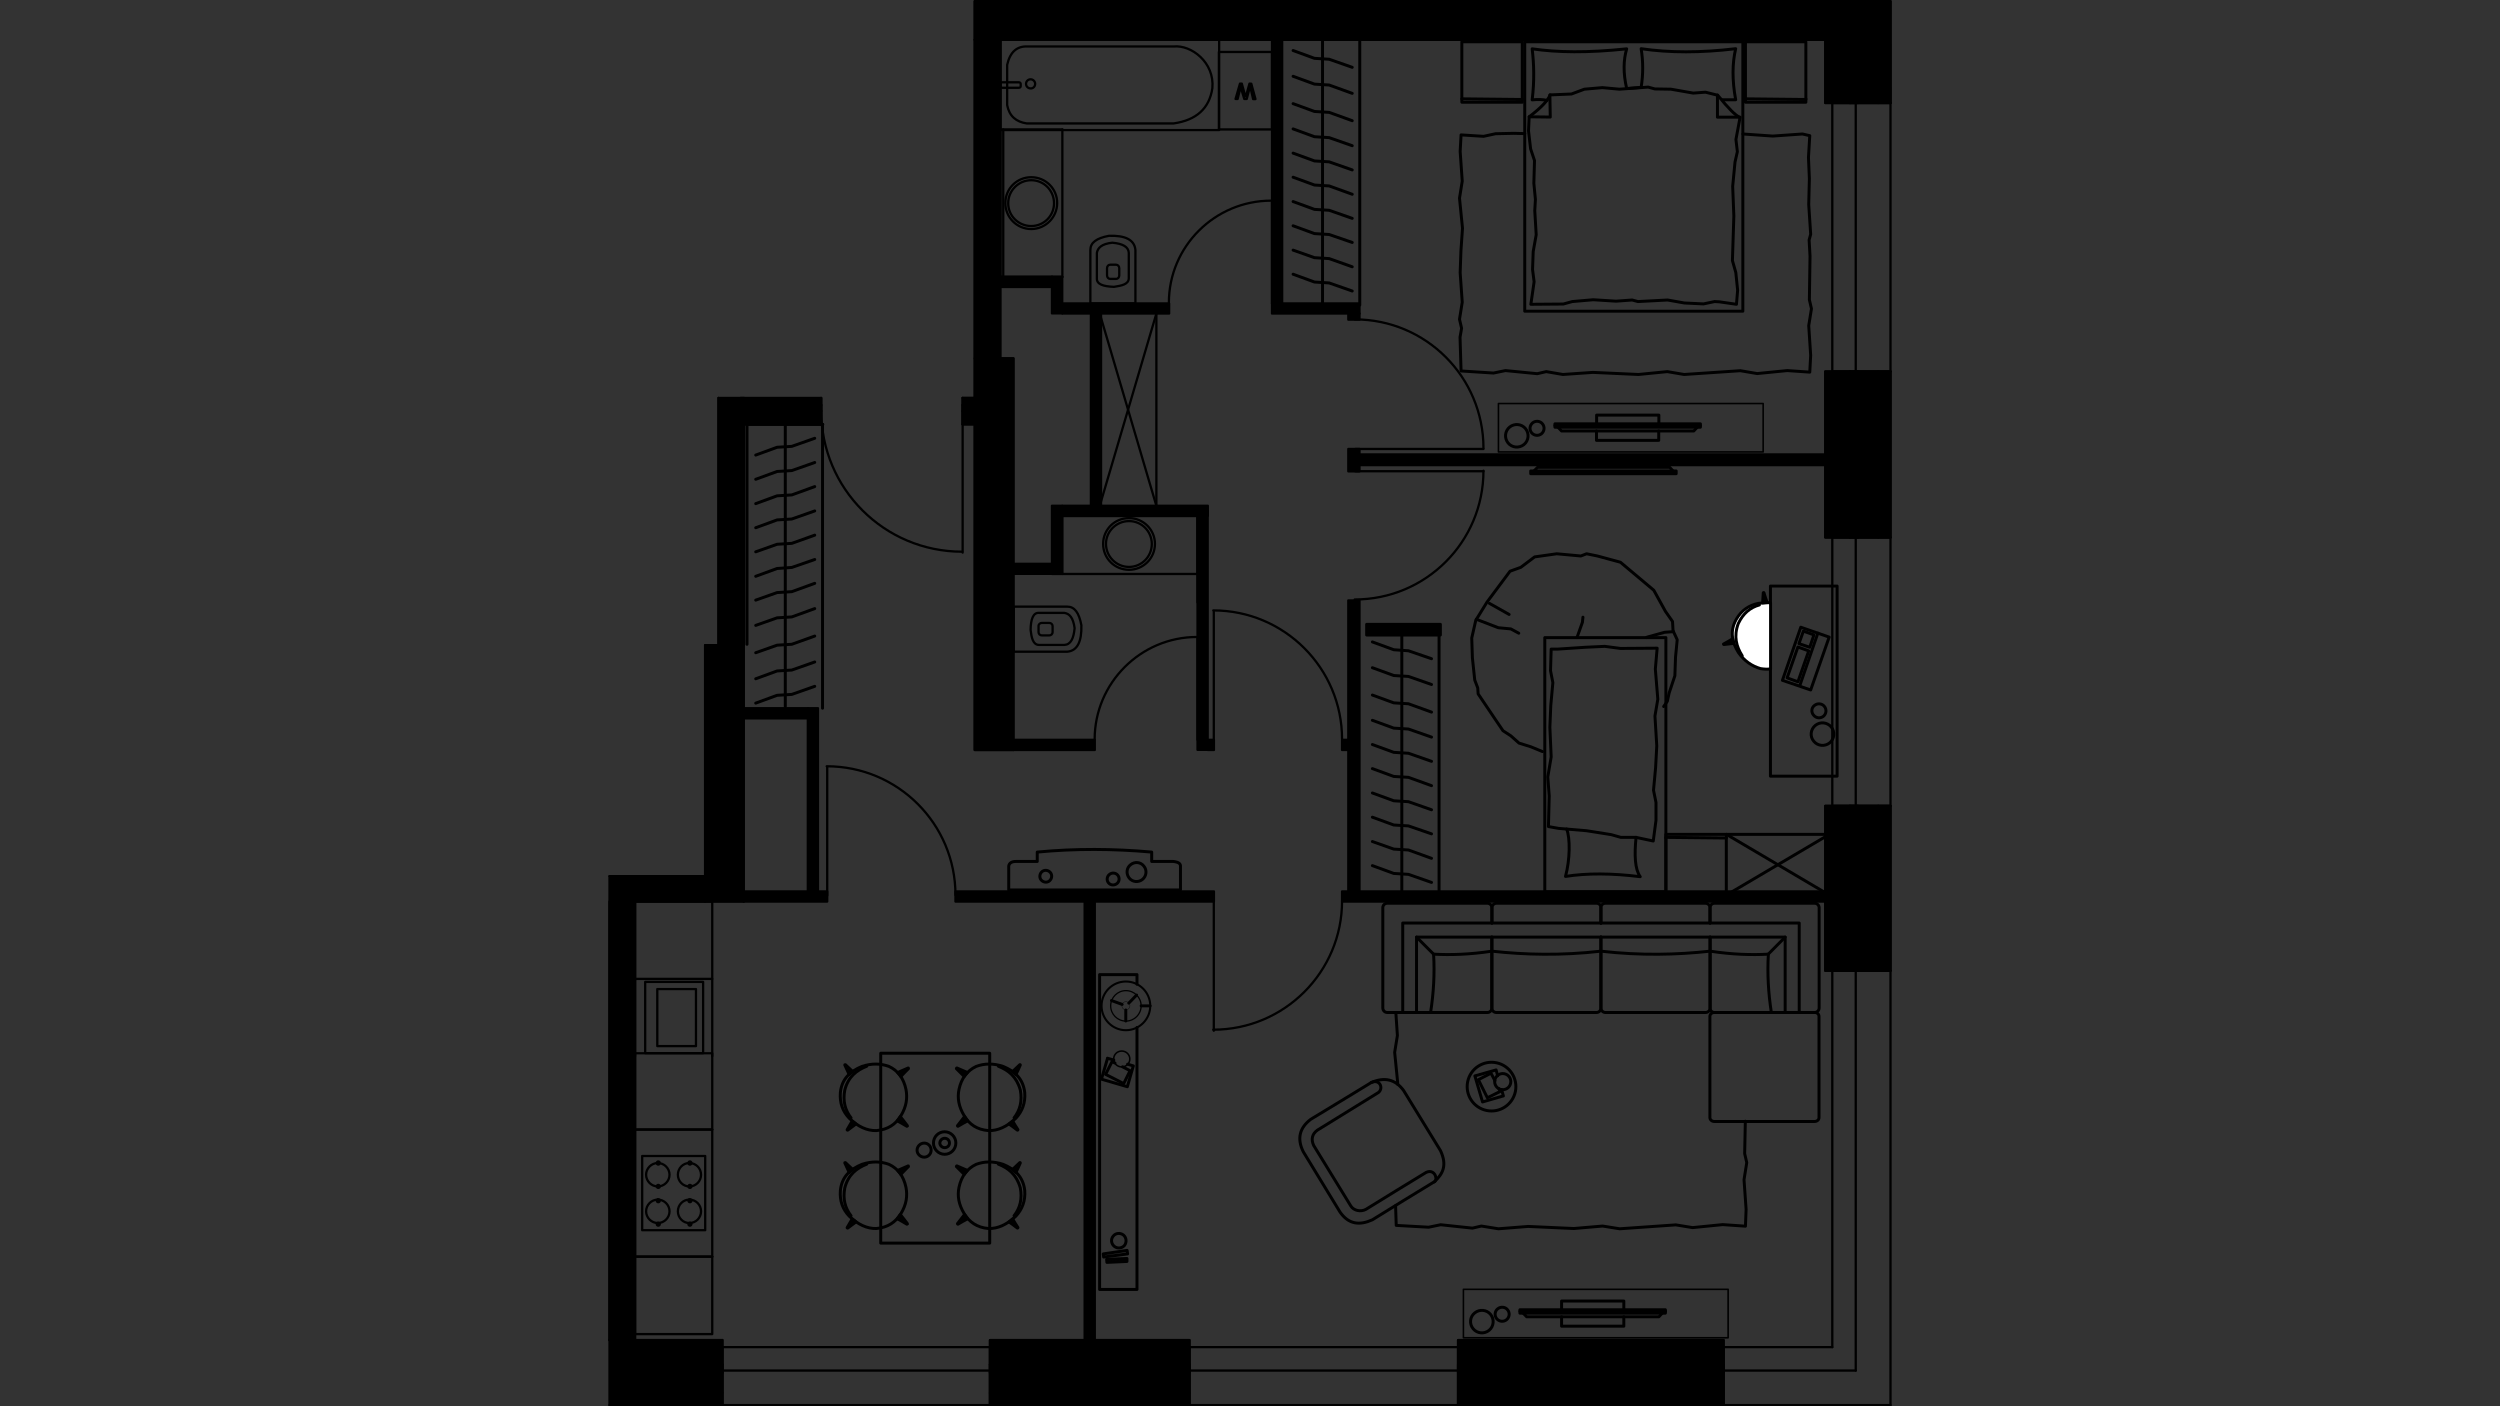 <?xml version="1.0" encoding="utf-8"?>
<!-- Generator: Adobe Illustrator 22.0.1, SVG Export Plug-In . SVG Version: 6.00 Build 0)  -->
<svg version="1.1" id="Слой_1" xmlns="http://www.w3.org/2000/svg" xmlns:xlink="http://www.w3.org/1999/xlink" x="0px" y="0px"
	 viewBox="0 0 1920 1080" style="enable-background:new 0 0 1920 1080;" xml:space="preserve">
<rect x="0" y="0" width="1920" height="1080" fill="#333333" stroke="none"/>
<style type="text/css">
	.st0{fill:none;stroke:#000000;stroke-width:1.765;stroke-linecap:round;stroke-linejoin:round;stroke-miterlimit:22.926;}
	.st1{fill:#767676;}
	.st2{fill:none;stroke:#000000;stroke-width:2.293;stroke-linecap:round;stroke-linejoin:round;stroke-miterlimit:22.926;}
	.st3{fill:none;stroke:#000000;stroke-width:1.24;stroke-linecap:round;stroke-linejoin:round;stroke-miterlimit:22.926;}
	.st4{fill:none;stroke:#000000;stroke-width:1.597;stroke-linecap:round;stroke-linejoin:round;stroke-miterlimit:22.926;}
	.st5{fill:none;stroke:#000000;stroke-width:1;stroke-linecap:round;stroke-linejoin:round;stroke-miterlimit:22.926;}
	.st6{fill:none;stroke:#000000;stroke-width:0.268;stroke-linecap:round;stroke-linejoin:round;stroke-miterlimit:22.926;}
	.st7{fill:none;stroke:#000000;stroke-width:1.216;stroke-linecap:round;stroke-linejoin:round;stroke-miterlimit:22.926;}
	.st8{fill:#FFFFFF;}
	.st9{fill:none;}
</style>
<g>
	<line class="st0" x1="547" y1="811.1" x2="547" y2="751.8"/>
	<line class="st0" x1="487.7" y1="811.1" x2="487.7" y2="751.8"/>
	<rect x="495.5" y="754.1" class="st0" width="44.5" height="54.7"/>
	<rect x="504.8" y="759.6" class="st0" width="29.7" height="43.8"/>
	<line class="st0" x1="487.7" y1="965.1" x2="487.7" y2="1024.6"/>
	<polyline class="st0" points="487.7,965.1 547,965.1 547,1024.6 487.7,1024.6 	"/>
	<line class="st0" x1="487.7" y1="808.9" x2="487.7" y2="867.5"/>
	<polyline class="st0" points="487.7,808.9 547,808.9 547,867.5 487.7,867.5 	"/>
	<rect x="493.2" y="887.8" class="st0" width="48.4" height="57"/>
	<path d="M505.5,922.2V921c-0.5,0-1.1,0.5-1.1,1.2c0,0.5,0.5,1.1,1.1,1.1c0.7,0,1.2-0.5,1.2-1.1c0-0.7-0.5-1.2-1.2-1.2V922.2z"/>
	<path class="st0" d="M505.5,922.2V921c-0.5,0-1.1,0.5-1.1,1.2c0,0.5,0.5,1.1,1.1,1.1c0.7,0,1.2-0.5,1.2-1.1c0-0.7-0.5-1.2-1.2-1.2
		V922.2z"/>
	<path d="M505.5,940v-1c-0.5,0-1.1,0.5-1.1,1.1c0,0.7,0.5,1.2,1.1,1.2c0.7,0,1.2-0.5,1.2-1.2c0-0.5-0.5-1.1-1.2-1.1V940z"/>
	<path class="st0" d="M505.5,940v-1c-0.5,0-1.1,0.5-1.1,1.1c0,0.7,0.5,1.2,1.1,1.2c0.7,0,1.2-0.5,1.2-1.2c0-0.5-0.5-1.1-1.2-1.1V940
		z"/>
	<path d="M529.9,922.2V921c-0.7,0-1.2,0.5-1.2,1.2c0,0.5,0.5,1.1,1.2,1.1c0.5,0,1.1-0.5,1.1-1.1c0-0.7-0.5-1.2-1.1-1.2V922.2z"/>
	<path class="st0" d="M529.9,922.2V921c-0.7,0-1.2,0.5-1.2,1.2c0,0.5,0.5,1.1,1.2,1.1c0.5,0,1.1-0.5,1.1-1.1c0-0.7-0.5-1.2-1.1-1.2
		V922.2z"/>
	<path d="M529.9,940v-1c-0.7,0-1.2,0.5-1.2,1.1c0,0.7,0.5,1.2,1.2,1.2c0.5,0,1.1-0.5,1.1-1.2c0-0.5-0.5-1.1-1.1-1.1V940z"/>
	<path class="st0" d="M529.9,940v-1c-0.7,0-1.2,0.5-1.2,1.1c0,0.7,0.5,1.2,1.2,1.2c0.5,0,1.1-0.5,1.1-1.2c0-0.5-0.5-1.1-1.1-1.1V940
		z"/>
	<path d="M505.5,893.2V892c-0.5,0-1.1,0.5-1.1,1.2s0.5,1.2,1.1,1.2c0.7,0,1.2-0.5,1.2-1.2s-0.5-1.2-1.2-1.2V893.2z"/>
	<path class="st0" d="M505.5,893.2V892c-0.5,0-1.1,0.5-1.1,1.2s0.5,1.2,1.1,1.2c0.7,0,1.2-0.5,1.2-1.2s-0.5-1.2-1.2-1.2V893.2z"/>
	<path d="M505.5,911.2V910c-0.5,0-1.1,0.5-1.1,1.2c0,0.5,0.5,1.1,1.1,1.1c0.7,0,1.2-0.5,1.2-1.1c0-0.7-0.5-1.2-1.2-1.2V911.2z"/>
	<path class="st0" d="M505.5,911.2V910c-0.5,0-1.1,0.5-1.1,1.2c0,0.5,0.5,1.1,1.1,1.1c0.7,0,1.2-0.5,1.2-1.1c0-0.7-0.5-1.2-1.2-1.2
		V911.2z"/>
	<path d="M529.9,893.2V892c-0.7,0-1.2,0.5-1.2,1.2s0.5,1.2,1.2,1.2c0.5,0,1.1-0.5,1.1-1.2s-0.5-1.2-1.1-1.2V893.2z"/>
	<path class="st0" d="M529.9,893.2V892c-0.7,0-1.2,0.5-1.2,1.2s0.5,1.2,1.2,1.2c0.5,0,1.1-0.5,1.1-1.2s-0.5-1.2-1.1-1.2V893.2z"/>
	<path d="M529.9,911.2V910c-0.7,0-1.2,0.5-1.2,1.2c0,0.5,0.5,1.1,1.2,1.1c0.5,0,1.1-0.5,1.1-1.1c0-0.7-0.5-1.2-1.1-1.2V911.2z"/>
	<path class="st0" d="M529.9,911.2V910c-0.7,0-1.2,0.5-1.2,1.2c0,0.5,0.5,1.1,1.2,1.1c0.5,0,1.1-0.5,1.1-1.1c0-0.7-0.5-1.2-1.1-1.2
		V911.2z"/>
	<path class="st0" d="M505.2,939.3c4.9,0,9-4.1,9-9s-4.1-9-9-9"/>
	<path class="st0" d="M505.2,921.3c-4.9,0-9,4.1-9,9s4.1,9,9,9"/>
	<path class="st0" d="M529.4,939.3c5.1,0,9-4.1,9-9s-3.9-9-9-9"/>
	<path class="st0" d="M529.4,921.3c-4.9,0-8.8,4.1-8.8,9s3.9,9,8.8,9"/>
	<path class="st0" d="M505.2,911.2c4.9,0,9-4.1,9-9s-4.1-9-9-9"/>
	<path class="st0" d="M505.2,893.2c-4.9,0-9,4.1-9,9s4.1,9,9,9"/>
	<path class="st0" d="M529.4,911.2c5.1,0,9-4.1,9-9s-3.9-9-9-9"/>
	<path class="st0" d="M529.4,893.2c-4.9,0-8.8,4.1-8.8,9s3.9,9,8.8,9"/>
	<line class="st0" x1="547" y1="965.1" x2="547" y2="867.5"/>
	<polyline class="st0" points="547,965.1 487.7,965.1 487.7,867.5 547,867.5 	"/>
	<rect x="936.1" y="39.9" class="st0" width="40.8" height="59.5"/>
	<path class="st1" d="M961,64.3l3.2,11.8h-1.8l-1.8-7.8c-0.2-0.9-0.4-1.8-0.5-2.5c-0.2,1.2-0.4,1.9-0.5,2.1l-2.1,8.1h-1.9l-1.8-6
		c-0.4-1.6-0.7-3-0.9-4.2c-0.2,0.7-0.4,1.6-0.5,2.6l-1.9,7.6h-1.6l3.4-11.8h1.4l2.5,9c0.4,0.7,0.4,1.2,0.5,1.2
		c0-0.5,0.2-0.9,0.4-1.2l2.5-9L961,64.3L961,64.3z"/>
	<path class="st0" d="M961,64.3l3.2,11.8h-1.8l-1.8-7.8c-0.2-0.9-0.4-1.8-0.5-2.5c-0.2,1.2-0.4,1.9-0.5,2.1l-2.1,8.1h-1.9l-1.8-6
		c-0.4-1.6-0.7-3-0.9-4.2c-0.2,0.7-0.4,1.6-0.5,2.6l-1.9,7.6h-1.6l3.4-11.8h1.4l2.5,9c0.4,0.7,0.4,1.2,0.5,1.2
		c0-0.5,0.2-0.9,0.4-1.2l2.5-9L961,64.3L961,64.3z"/>
	<line class="st0" x1="487.7" y1="692.3" x2="487.7" y2="751.8"/>
	<polyline class="st0" points="487.7,692.3 547,692.3 547,751.8 487.7,751.8 	"/>
	<line class="st0" x1="815.9" y1="99.4" x2="815.9" y2="212.7"/>
	<polyline class="st0" points="815.9,99.4 768.2,99.4 768.2,212.7 815.9,212.7 	"/>
	<line class="st0" x1="770.5" y1="99.4" x2="770.5" y2="212.7"/>
	<path class="st0" d="M792,138.4c-9.7,0-17.7,7.9-17.7,17.7c0,9.7,7.9,17.5,17.7,17.5c9.7,0,17.5-7.8,17.5-17.5
		C809.5,146.3,801.7,138.4,792,138.4"/>
	<path class="st0" d="M792,136.1c-11.1,0-19.9,8.8-19.9,19.9c0,10.9,8.8,19.9,19.9,19.9c10.9,0,19.9-9,19.9-19.9
		C812,144.9,803,136.1,792,136.1"/>
	<line class="st0" x1="919.7" y1="440.8" x2="815.9" y2="440.8"/>
	<polyline class="st0" points="919.7,440.8 919.7,396.3 815.9,396.3 815.9,440.8 	"/>
	<path class="st0" d="M867.1,400.2c-9.7,0-17.7,7.8-17.7,17.5s7.9,17.7,17.7,17.7c9.7,0,17.5-7.9,17.5-17.7
		C884.5,408,876.8,400.2,867.1,400.2"/>
	<path class="st0" d="M867.1,397.9c-11.1,0-19.9,8.8-19.9,19.8c0,11.1,8.8,19.9,19.9,19.9c10.9,0,19.9-8.8,19.9-19.9
		C887,406.7,878,397.9,867.1,397.9"/>
	<line class="st0" x1="1091.6" y1="30.5" x2="1401.8" y2="30.5"/>
	<line class="st0" x1="768.2" y1="30.5" x2="950.9" y2="30.5"/>
	<line class="st0" x1="739.3" y1="311" x2="739.3" y2="305.6"/>
	<polyline class="st0" points="739.3,325.9 739.3,315.8 739.3,311 	"/>
	<line class="st0" x1="630.7" y1="311" x2="630.7" y2="305.6"/>
	<polyline class="st0" points="630.7,325.9 630.7,315.8 630.7,311 	"/>
	<line class="st0" x1="571.2" y1="325.9" x2="630.7" y2="325.9"/>
	<polyline class="st0" points="739.3,325.9 748.6,325.9 748.6,305.6 739.3,305.6 	"/>
	<path class="st0" d="M630.7,315.5c0,59.7,48.4,108.2,108.2,108.2"/>
	<line class="st0" x1="739.3" y1="315.8" x2="739.3" y2="424.4"/>
	<line class="st0" x1="630.7" y1="315.8" x2="630.7" y2="311"/>
	<line class="st0" x1="739.3" y1="315.8" x2="739.3" y2="311"/>
	<polyline class="st0" points="571.2,692.3 571.2,495.5 541.5,495.5 	"/>
	<polyline class="st0" points="468.1,692.3 468.1,1029.2 487.7,1029.2 487.7,692.3 	"/>
	<polyline class="st0" points="768.2,30.5 748.6,30.5 748.6,0.9 	"/>
	<line class="st0" x1="748.6" y1="30.5" x2="748.6" y2="275.2"/>
	<line class="st0" x1="768.2" y1="275.2" x2="768.2" y2="30.5"/>
	<line class="st0" x1="571.2" y1="495.5" x2="571.2" y2="325.9"/>
	<polyline class="st0" points="551.8,305.6 551.8,495.5 571.2,495.5 	"/>
	<line class="st0" x1="950.9" y1="30.5" x2="1091.6" y2="30.5"/>
	<polyline class="st0" points="468.1,672.9 541.5,672.9 541.5,692.3 571.2,692.3 	"/>
	<line class="st0" x1="487.7" y1="692.3" x2="541.5" y2="692.3"/>
	<polyline class="st0" points="748.6,275.2 748.6,576 778.3,576 778.3,275.2 768.2,275.2 	"/>
	<path class="st0" d="M1040.4,460.4c54.7,0,98.9-44.3,98.9-98.9"/>
	<line class="st0" x1="1040.9" y1="361.9" x2="1139.3" y2="361.9"/>
	<path class="st0" d="M1139.3,344.2c0-54.5-44.1-98.9-98.9-98.9"/>
	<line class="st0" x1="1040.9" y1="344.8" x2="1139.3" y2="344.8"/>
	<path class="st0" d="M733.8,687.4c0-54.7-44.3-98.9-98.9-98.9"/>
	<line class="st0" x1="635.3" y1="687.8" x2="635.3" y2="589.3"/>
	<path class="st0" d="M931.8,790.8c54.5,0,98.9-44.3,98.9-98.9"/>
	<line class="st0" x1="932.2" y1="692.3" x2="932.2" y2="791.6"/>
	<path class="st0" d="M919.3,489.2c-43.2,0-78.6,35.3-78.6,78.6"/>
	<line class="st0" x1="919.7" y1="568.2" x2="919.7" y2="489.2"/>
	<path class="st0" d="M1030.7,567.7c0-54.5-44.3-98.9-98.9-98.9"/>
	<line class="st0" x1="932.2" y1="568.2" x2="932.2" y2="469.7"/>
	<line class="st0" x1="919.7" y1="396.3" x2="919.7" y2="462.7"/>
	<path class="st0" d="M1426.8,745.5h15.7H1426.8z"/>
	<path class="st0" d="M1442.5,745.5h9.4H1442.5z"/>
	<line class="st0" x1="1420.7" y1="745.5" x2="1407.2" y2="745.5"/>
	<polyline class="st0" points="1426.8,736.1 1426.8,745.5 1425.2,745.5 1420.7,745.5 	"/>
	<line class="st0" x1="1442.5" y1="736.1" x2="1426.8" y2="736.1"/>
	<line class="st0" x1="1451.9" y1="1079.1" x2="1451.9" y2="745.5"/>
	<line class="st0" x1="1407.2" y1="1034.6" x2="1407.2" y2="745.5"/>
	<polyline class="st0" points="1425.2,1052.6 1425.2,947.1 1425.2,846.3 1425.2,745.5 	"/>
	<line class="st0" x1="1425.2" y1="745.5" x2="1420.7" y2="745.5"/>
	<rect x="1401.8" y="618.9" class="st0" width="50.1" height="126.6"/>
	<path class="st0" d="M1426.8,412.7h15.7H1426.8z"/>
	<path class="st0" d="M1426.8,618.9h15.7H1426.8z"/>
	<path class="st0" d="M1442.5,412.7h9.4H1442.5z"/>
	<path class="st0" d="M1442.5,618.9h9.4H1442.5z"/>
	<line class="st0" x1="1420.7" y1="412.7" x2="1407.2" y2="412.7"/>
	<polyline class="st0" points="1426.8,412.7 1425.2,412.7 1420.7,412.7 	"/>
	<line class="st0" x1="1420.7" y1="618.9" x2="1407.2" y2="618.9"/>
	<polyline class="st0" points="1426.8,618.9 1425.2,618.9 1420.7,618.9 	"/>
	<line class="st0" x1="1426.8" y1="403.4" x2="1426.8" y2="412.7"/>
	<line class="st0" x1="1442.5" y1="403.4" x2="1426.8" y2="403.4"/>
	<line class="st0" x1="1426.8" y1="628.3" x2="1426.8" y2="618.9"/>
	<line class="st0" x1="1442.5" y1="628.3" x2="1426.8" y2="628.3"/>
	<line class="st0" x1="1451.9" y1="618.9" x2="1451.9" y2="412.7"/>
	<line class="st0" x1="1407.2" y1="618.9" x2="1407.2" y2="412.7"/>
	<polyline class="st0" points="1425.2,618.9 1425.2,515.8 1425.2,412.7 	"/>
	<line class="st0" x1="1425.2" y1="618.9" x2="1420.7" y2="618.9"/>
	<line class="st0" x1="1425.2" y1="412.7" x2="1420.7" y2="412.7"/>
	<rect x="1401.8" y="285.3" class="st0" width="50.1" height="127.5"/>
	<path class="st0" d="M1426.8,79.1h15.7H1426.8z"/>
	<path class="st0" d="M1426.8,285.3h15.7H1426.8z"/>
	<path class="st0" d="M1442.5,79.1h9.4H1442.5z"/>
	<path class="st0" d="M1442.5,285.3h9.4H1442.5z"/>
	<line class="st0" x1="1420.7" y1="79.1" x2="1407.2" y2="79.1"/>
	<polyline class="st0" points="1426.8,79.1 1425.2,79.1 1420.7,79.1 	"/>
	<line class="st0" x1="1420.7" y1="285.3" x2="1407.2" y2="285.3"/>
	<polyline class="st0" points="1426.8,285.3 1425.2,285.3 1420.7,285.3 	"/>
	<line class="st0" x1="1426.8" y1="69.7" x2="1426.8" y2="79.1"/>
	<line class="st0" x1="1442.5" y1="69.7" x2="1426.8" y2="69.7"/>
	<line class="st0" x1="1426.8" y1="294.6" x2="1426.8" y2="285.3"/>
	<line class="st0" x1="1442.5" y1="294.6" x2="1426.8" y2="294.6"/>
	<line class="st0" x1="1451.9" y1="285.3" x2="1451.9" y2="79.1"/>
	<line class="st0" x1="1407.2" y1="285.3" x2="1407.2" y2="79.1"/>
	<polyline class="st0" points="1425.2,285.3 1425.2,182.2 1425.2,79.1 	"/>
	<line class="st0" x1="1425.2" y1="285.3" x2="1420.7" y2="285.3"/>
	<line class="st0" x1="1425.2" y1="79.1" x2="1420.7" y2="79.1"/>
	<polyline class="st0" points="1401.8,30.5 1401.8,79.1 1451.9,79.1 1451.9,0.9 	"/>
	<path class="st0" d="M1323.7,1054.2v15.5V1054.2z"/>
	<path class="st0" d="M1323.7,1069.8v9.4V1069.8z"/>
	<line class="st0" x1="1323.7" y1="1047.9" x2="1323.7" y2="1034.6"/>
	<polyline class="st0" points="1314.4,1054.2 1323.7,1054.2 1323.7,1052.6 1323.7,1047.9 	"/>
	<line class="st0" x1="1314.4" y1="1069.8" x2="1314.4" y2="1054.2"/>
	<line class="st0" x1="1451.9" y1="1079.1" x2="1323.7" y2="1079.1"/>
	<line class="st0" x1="1407.2" y1="1034.6" x2="1323.7" y2="1034.6"/>
	<line class="st0" x1="1425.2" y1="1052.6" x2="1323.7" y2="1052.6"/>
	<line class="st0" x1="1323.7" y1="1052.6" x2="1323.7" y2="1047.9"/>
	<rect x="1119.8" y="1029.2" class="st0" width="203.9" height="50"/>
	<path class="st0" d="M913.5,1054.2v15.5V1054.2z"/>
	<path class="st0" d="M1119.8,1054.2v15.5V1054.2z"/>
	<path class="st0" d="M913.5,1069.8v9.4V1069.8z"/>
	<path class="st0" d="M1119.8,1069.8v9.4V1069.8z"/>
	<line class="st0" x1="913.5" y1="1047.9" x2="913.5" y2="1034.6"/>
	<polyline class="st0" points="913.5,1054.2 913.5,1052.6 913.5,1047.9 	"/>
	<line class="st0" x1="1119.8" y1="1047.9" x2="1119.8" y2="1034.6"/>
	<polyline class="st0" points="1119.8,1054.2 1119.8,1052.6 1119.8,1047.9 	"/>
	<line class="st0" x1="904.1" y1="1054.2" x2="913.5" y2="1054.2"/>
	<line class="st0" x1="904.1" y1="1069.8" x2="904.1" y2="1054.2"/>
	<line class="st0" x1="1129.2" y1="1054.2" x2="1119.8" y2="1054.2"/>
	<line class="st0" x1="1129.2" y1="1069.8" x2="1129.2" y2="1054.2"/>
	<line class="st0" x1="1119.8" y1="1079.1" x2="913.5" y2="1079.1"/>
	<line class="st0" x1="1119.8" y1="1034.6" x2="913.5" y2="1034.6"/>
	<polyline class="st0" points="1119.8,1052.6 1016.6,1052.6 913.5,1052.6 	"/>
	<line class="st0" x1="1119.8" y1="1052.6" x2="1119.8" y2="1047.9"/>
	<line class="st0" x1="913.5" y1="1052.6" x2="913.5" y2="1047.9"/>
	<rect x="760.3" y="1029.2" class="st0" width="153.2" height="50"/>
	<path class="st0" d="M554.8,1054.2v15.5V1054.2z"/>
	<path class="st0" d="M760.3,1054.2v15.5V1054.2z"/>
	<path class="st0" d="M554.8,1069.8v9.4V1069.8z"/>
	<path class="st0" d="M760.3,1069.8v9.4V1069.8z"/>
	<line class="st0" x1="554.8" y1="1047.9" x2="554.8" y2="1034.6"/>
	<polyline class="st0" points="554.8,1054.2 554.8,1052.6 554.8,1047.9 	"/>
	<line class="st0" x1="760.3" y1="1047.9" x2="760.3" y2="1034.6"/>
	<polyline class="st0" points="760.3,1054.2 760.3,1052.6 760.3,1047.9 	"/>
	<line class="st0" x1="545.4" y1="1054.2" x2="554.8" y2="1054.2"/>
	<line class="st0" x1="545.4" y1="1069.8" x2="545.4" y2="1054.2"/>
	<line class="st0" x1="769.8" y1="1054.2" x2="760.3" y2="1054.2"/>
	<line class="st0" x1="769.8" y1="1069.8" x2="769.8" y2="1054.2"/>
	<line class="st0" x1="760.3" y1="1079.1" x2="554.8" y2="1079.1"/>
	<line class="st0" x1="760.3" y1="1034.6" x2="554.8" y2="1034.6"/>
	<polyline class="st0" points="760.3,1052.6 657.2,1052.6 554.8,1052.6 	"/>
	<line class="st0" x1="760.3" y1="1052.6" x2="760.3" y2="1047.9"/>
	<line class="st0" x1="554.8" y1="1052.6" x2="554.8" y2="1047.9"/>
	<path class="st0" d="M468.1,1079.1h86.7v-50 M554.8,1029.2h-86.7"/>
	<path class="st0" d="M976.3,154.1c-43.2,0-78.6,35.1-78.6,78.4"/>
	<line class="st0" x1="976.9" y1="233" x2="976.9" y2="154.1"/>
	<path d="M1451.9,0.9h-54.7h-59.3c-189.9,0-343,0-525.2,0h-19.6h-44.5v29.7h19.6h633.6v48.5h5.5h18h1.6h25.1L1451.9,0.9L1451.9,0.9z
		"/>
	<path class="st0" d="M1451.9,0.9h-54.7h-59.3c-189.9,0-343,0-525.2,0h-19.6h-44.5v29.7h19.6h633.6v48.5h5.5h18h1.6h25.1L1451.9,0.9
		L1451.9,0.9z"/>
	<polygon points="1426.8,285.3 1425.2,285.3 1407.2,285.3 1401.8,285.3 1401.8,349.3 1401.8,357.1 1401.8,412.7 1407.2,412.7 
		1425.2,412.7 1426.8,412.7 1451.9,412.7 1451.9,285.3 	"/>
	<polygon class="st0" points="1426.8,285.3 1425.2,285.3 1407.2,285.3 1401.8,285.3 1401.8,349.3 1401.8,357.1 1401.8,412.7 
		1407.2,412.7 1425.2,412.7 1426.8,412.7 1451.9,412.7 1451.9,285.3 	"/>
	<polygon points="1426.8,618.9 1425.2,618.9 1407.2,618.9 1401.8,618.9 1401.8,684.6 1401.8,692.3 1401.8,745.5 1407.2,745.5 
		1425.2,745.5 1426.8,745.5 1451.9,745.5 1451.9,618.9 	"/>
	<polygon class="st0" points="1426.8,618.9 1425.2,618.9 1407.2,618.9 1401.8,618.9 1401.8,684.6 1401.8,692.3 1401.8,745.5 
		1407.2,745.5 1425.2,745.5 1426.8,745.5 1451.9,745.5 1451.9,618.9 	"/>
	<polygon points="1323.7,1029.2 1119.8,1029.2 1119.8,1034.6 1119.8,1052.6 1119.8,1054.2 1119.8,1079.1 1323.7,1079.1 
		1323.7,1054.2 1323.7,1052.6 1323.7,1034.6 	"/>
	<polygon class="st0" points="1323.7,1029.2 1119.8,1029.2 1119.8,1034.6 1119.8,1052.6 1119.8,1054.2 1119.8,1079.1 1323.7,1079.1 
		1323.7,1054.2 1323.7,1052.6 1323.7,1034.6 	"/>
	<polygon points="913.5,1054.2 913.5,1052.6 913.5,1034.6 913.5,1029.2 840.8,1029.2 833,1029.2 760.3,1029.2 760.3,1034.6 
		760.3,1052.6 760.3,1054.2 760.3,1079.1 913.5,1079.1 	"/>
	<polygon class="st0" points="913.5,1054.2 913.5,1052.6 913.5,1034.6 913.5,1029.2 840.8,1029.2 833,1029.2 760.3,1029.2 
		760.3,1034.6 760.3,1052.6 760.3,1054.2 760.3,1079.1 913.5,1079.1 	"/>
	<polygon points="554.8,1054.2 554.8,1052.6 554.8,1034.6 554.8,1029.2 516.8,1029.2 505.7,1029.2 468.1,1029.2 468.1,1034.6 
		468.1,1052.6 468.1,1054.2 468.1,1079.1 554.8,1079.1 	"/>
	<polygon class="st0" points="554.8,1054.2 554.8,1052.6 554.8,1034.6 554.8,1029.2 516.8,1029.2 505.7,1029.2 468.1,1029.2 
		468.1,1034.6 468.1,1052.6 468.1,1054.2 468.1,1079.1 554.8,1079.1 	"/>
	<polygon points="748.6,30.5 748.6,275.2 748.6,305.6 748.6,325.9 748.6,576 778.3,576 778.3,568.2 778.3,508 778.3,472 778.3,441 
		778.3,440.8 778.3,433 778.3,432.8 778.3,275.2 768.2,275.2 768.2,220.5 768,220.5 768.2,220.3 768.2,212.7 768,212.7 768.2,212.5 
		768.2,99.4 768.2,30.5 	"/>
	<polygon class="st0" points="748.6,30.5 748.6,275.2 748.6,305.6 748.6,325.9 748.6,576 778.3,576 778.3,568.2 778.3,508 
		778.3,472 778.3,441 778.3,440.8 778.3,433 778.3,432.8 778.3,275.2 768.2,275.2 768.2,220.5 768,220.5 768.2,220.3 768.2,212.7 
		768,212.7 768.2,212.5 768.2,99.4 768.2,30.5 	"/>
	<polygon points="739.3,311 739.3,315.8 739.3,325.9 748.6,325.9 748.6,305.6 739.3,305.6 	"/>
	<polygon class="st0" points="739.3,311 739.3,315.8 739.3,325.9 748.6,325.9 748.6,305.6 739.3,305.6 	"/>
	<polygon points="571.2,684.6 571.2,551.8 571.2,543.9 571.2,495.5 551.8,495.5 541.5,495.5 541.5,571.2 541.5,630.7 541.5,638.5 
		541.5,672.9 541.5,692.3 547,692.3 571.2,692.3 	"/>
	<polygon class="st0" points="571.2,684.6 571.2,551.8 571.2,543.9 571.2,495.5 551.8,495.5 541.5,495.5 541.5,571.2 541.5,630.7 
		541.5,638.5 541.5,672.9 541.5,692.3 547,692.3 571.2,692.3 	"/>
	<polygon points="541.5,672.9 468.1,672.9 468.1,1029.2 487.7,1029.2 487.7,1024.6 487.7,965.1 487.7,867.5 487.7,808.9 
		487.7,751.8 487.7,692.3 541.5,692.3 	"/>
	<polygon class="st0" points="541.5,672.9 468.1,672.9 468.1,1029.2 487.7,1029.2 487.7,1024.6 487.7,965.1 487.7,867.5 
		487.7,808.9 487.7,751.8 487.7,692.3 541.5,692.3 	"/>
	<rect x="551.8" y="305.6" width="19.6" height="189.9"/>
	<rect x="551.8" y="305.6" class="st0" width="19.6" height="189.9"/>
	<rect x="568.9" y="305.6" width="61.8" height="20.3"/>
	<rect x="568.9" y="305.6" class="st0" width="61.8" height="20.3"/>
	<rect x="976.9" y="30.5" width="7.8" height="202.4"/>
	<rect x="976.9" y="30.5" class="st0" width="7.8" height="202.4"/>
	<rect x="976.9" y="233" width="67.2" height="7.8"/>
	<rect x="976.9" y="233" class="st0" width="67.2" height="7.8"/>
	<rect x="1035.5" y="240.8" width="8.6" height="4.7"/>
	<rect x="1035.5" y="240.8" class="st0" width="8.6" height="4.7"/>
	<rect x="815.9" y="233" width="82" height="7.8"/>
	<rect x="815.9" y="233" class="st0" width="82" height="7.8"/>
	<rect x="807.9" y="212.5" width="7.9" height="28.2"/>
	<rect x="807.9" y="212.5" class="st0" width="7.9" height="28.2"/>
	<rect x="768.2" y="212.5" width="39.8" height="7.9"/>
	<rect x="768.2" y="212.5" class="st0" width="39.8" height="7.9"/>
	<rect x="837.8" y="240.8" width="7.8" height="147.7"/>
	<rect x="837.8" y="240.8" class="st0" width="7.8" height="147.7"/>
	<rect x="1043.9" y="349" width="357.9" height="8.2"/>
	<rect x="1043.9" y="349" class="st0" width="357.9" height="8.2"/>
	<rect x="1035.5" y="344.8" width="8.6" height="17.2"/>
	<rect x="1035.5" y="344.8" class="st0" width="8.6" height="17.2"/>
	<rect x="815.9" y="388.4" width="111.7" height="7.8"/>
	<rect x="815.9" y="388.4" class="st0" width="111.7" height="7.8"/>
	<rect x="807.9" y="388.4" width="7.7" height="52.4"/>
	<rect x="807.9" y="388.4" class="st0" width="7.7" height="52.4"/>
	<rect x="778.3" y="433" width="29.6" height="7.7"/>
	<rect x="778.3" y="433" class="st0" width="29.6" height="7.7"/>
	<rect x="919.7" y="392.2" width="7.8" height="183.7"/>
	<rect x="919.7" y="392.2" class="st0" width="7.8" height="183.7"/>
	<rect x="927.6" y="568.2" width="4.7" height="7.8"/>
	<rect x="927.6" y="568.2" class="st0" width="4.7" height="7.8"/>
	<rect x="778.3" y="568.2" width="62.5" height="7.8"/>
	<rect x="778.3" y="568.2" class="st0" width="62.5" height="7.8"/>
	<rect x="1035.5" y="461.1" width="8.6" height="223.5"/>
	<rect x="1035.5" y="461.1" class="st0" width="8.6" height="223.5"/>
	<rect x="1030.7" y="568.2" width="4.7" height="7.8"/>
	<rect x="1030.7" y="568.2" class="st0" width="4.7" height="7.8"/>
	<rect x="1030.7" y="684.6" width="371.2" height="7.8"/>
	<rect x="1030.7" y="684.6" class="st0" width="371.2" height="7.8"/>
	<rect x="733.8" y="684.6" width="198.5" height="7.8"/>
	<rect x="733.8" y="684.6" class="st0" width="198.5" height="7.8"/>
	<rect x="833" y="692.3" width="7.8" height="336.8"/>
	<rect x="833" y="692.3" class="st0" width="7.8" height="336.8"/>
	<rect x="620.4" y="543.9" width="7.8" height="140.6"/>
	<rect x="620.4" y="543.9" class="st0" width="7.8" height="140.6"/>
	<rect x="571.2" y="684.6" width="64.1" height="7.8"/>
	<rect x="571.2" y="684.6" class="st0" width="64.1" height="7.8"/>
	<rect x="571.2" y="543.9" width="49.2" height="7.8"/>
	<rect x="571.2" y="543.9" class="st0" width="49.2" height="7.8"/>
	<rect x="768.4" y="30.5" class="st0" width="167.9" height="69.4"/>
	<path class="st0" d="M901.3,94.8c-37.6,0-75.2,0-112.8,0c-8.1-1.2-13.4-5.6-15-14.1c0-10.2,0-20.7,0-30.9
		c2.3-10.2,7.8-14.5,15.7-14.1c37.2,0,74.7,0,112.1,0c13.6-1.4,31.6,12.2,29.8,32C928.8,83.3,918.8,92.3,901.3,94.8z"/>
	<path class="st0" d="M795,64.4c0-1.9-1.6-3.5-3.5-3.5c-2,0-3.5,1.6-3.5,3.5c0,2,1.6,3.5,3.5,3.5C793.5,68,795,66.4,795,64.4z"/>
	<path class="st0" d="M769.8,63.2h12.7c0.8,0,1.4,0.6,1.4,1.2v1.8c0,0.7-0.6,1.2-1.4,1.2h-12.7c-0.8,0-1.4-0.6-1.4-1.2v-1.8
		C768.4,63.8,769,63.2,769.8,63.2L769.8,63.2z"/>
	<path class="st0" d="M872,233c0-13.6,0-27.4,0-41c-0.7-7.9-7.9-11.3-20.3-10.9c-9.7,1.8-14.3,5.3-14.3,10.9v41H872L872,233z"/>
	<path class="st0" d="M866.9,213.6c0-6.5,0-12.9,0-19.4c-0.2-4.6-4.6-7.1-12.7-7.8c-8.1,0.9-11.1,3.9-11.8,7.8c0,6.5,0,12.9,0,19.4
		c-0.4,4.8,5.1,6.4,13.1,6.7C861.4,219.4,866.9,218.4,866.9,213.6L866.9,213.6z"/>
	<path class="st0" d="M859.6,211.5V206c0-1.5-1.1-2.7-2.4-2.7h-4.6c-1.4,0-2.4,1.2-2.4,2.7v5.5c0,1.5,1.1,2.7,2.4,2.7h4.6
		C858.5,214.2,859.6,213,859.6,211.5L859.6,211.5z"/>
	<path class="st0" d="M778.6,500.5c13.6,0,27.4,0,41.1,0c7.8-0.7,11.1-7.9,10.8-20.3c-1.8-9.7-5.3-14.3-10.8-14.3h-41.1V500.5
		L778.6,500.5z"/>
	<path class="st0" d="M798,495.3c6.5,0,12.9,0,19.4,0c4.8-0.2,7.2-4.8,7.9-12.9c-1.1-8.1-3.9-11.1-7.9-11.7c-6.5,0-12.9,0-19.4,0
		c-4.6-0.4-6.4,5.1-6.5,13.1C792.2,489.7,793.3,495.3,798,495.3z"/>
	<path class="st0" d="M800.2,478.4h5.6c1.5,0,2.6,1.1,2.6,2.5v4.6c0,1.4-1.2,2.5-2.6,2.5h-5.6c-1.5,0-2.6-1.1-2.6-2.5v-4.6
		C797.5,479.5,798.7,478.4,800.2,478.4L800.2,478.4z"/>
	<path class="st2" d="M774.7,683.5h131.9c0-8.3,0-10.1,0-18.4c0-1.6-1.1-3-5.5-3.5h-16.6c0-2.5,0-4.8,0-7.2
		c-29.3-2.6-58.6-2.8-87.9,0v7.2c-5.5,0-10.9,0-16.4,0c-3,0-5.1,1.1-5.5,3.5L774.7,683.5L774.7,683.5z"/>
	<path class="st2" d="M851.3,678c-1.6-1.9-1.2-4.9,0.7-6.4c1.9-1.6,4.8-1.4,6.4,0.5c1.6,1.9,1.4,4.8-0.5,6.4
		C855.9,680.2,852.9,680,851.3,678"/>
	<path class="st2" d="M867.2,674.3c-2.5-3.2-2.1-7.8,1.1-10.2c3.2-2.6,7.8-2.1,10.2,1.1c2.5,3,2.1,7.6-1.1,10.2
		C874.3,677.9,869.7,677.5,867.2,674.3"/>
	<path class="st2" d="M799.6,675.8c-1.6-1.9-1.2-4.8,0.7-6.4c1.9-1.6,4.8-1.2,6.4,0.7c1.6,1.9,1.2,4.8-0.7,6.4
		S801.2,677.7,799.6,675.8"/>
	<polyline class="st2" points="1171,102.6 1162.6,102.4 1148.6,102.7 1139.4,104.7 1122.1,103.6 1121.4,116.3 1123,139.1 
		1120.9,152.2 1123.2,175.3 1122,192.6 1121.4,209.4 1123,232.1 1120.9,245.2 1122.5,252.1 1121.3,259 1122.1,284.9 1147,286.5 
		1156.2,284.6 1180.6,287 1187.5,285.4 1200.3,287.6 1223.3,286 1258.4,287.6 1280.5,285.4 1293.4,287.6 1336.6,284.7 1349.5,286.9 
		1372.6,284.6 1389.9,285.8 1390.6,272.9 1389.1,250.1 1391.2,237.1 1389.6,230.2 1390.1,196.7 1389.4,184.3 1390.6,179.9 
		1389.1,157.1 1389.6,137.2 1388.9,120.9 1389.9,104.2 1384.3,102.9 1361.5,104.5 1338.6,102.9 	"/>
	<rect x="1171" y="32.1" class="st2" width="167.5" height="206.9"/>
	<path class="st2" d="M1190.6,89.9l-16.2-0.2l-0.5,10.8l1.6,13.8l3,9l-0.5,17.5l1.2,12.4l-0.5,8.6l1.1,18.5l-2.3,12.9L1177,207
		l1.2,9.4l-2.5,17.3l24.9-0.2l6.9-1.9l16.1-1.4l17.5,1.1l12.4-0.9l4.4,1.2l22.8-1.2l12.9,2.3l14.7,0.7l8.5-1.8
		c1.2,0,2.5,0.2,3.7,0.2l13.1,1.9l0.9-10.8l-1.4-13.6l-2.6-9.2l1.1-34.2l-0.9-22.8l1.8-18.7l1.8-7.9l-1.1-9.4l3.2-17.1H1319V73.1
		l-9.2-2.3l-9.4,0.7l-17.1-3l-12.4-0.2l-5.1-1.4l-22.1,1.6l-13.1-1.2l-13.8,1.2l-9.9,3.7l-16.6,0.7L1190.6,89.9L1190.6,89.9z"/>
	<path class="st2" d="M1174.4,89.7c9.5-7.2,14.3-12.5,16.1-16.8"/>
	<path class="st2" d="M1335.7,89.9c-3-1.6-7.6-5.8-16.6-16.9"/>
	<path class="st2" d="M1188,77.1c-2.8-0.7-6.7-0.9-11.3-0.4c1.8-14.8,1.4-27.4,0-39.2c19.2,2.8,42.5,3.2,72.6,0
		c-2.5,8.5-2.8,18.5,0,30.5c3.7-0.4,7.4-0.5,11.1-0.9c1.6-9.9,1.6-19.8,0-29.7c21.7,3.2,45.9,3.2,72.6,0c-2.6,11.1-2.8,24,0,39.2
		c-3.4,0-6.7,0-10.2,0"/>
	<rect x="1122.7" y="32.1" class="st2" width="46.4" height="46.4"/>
	<polyline class="st2" points="1122.7,75.9 1169.1,76.4 1169.1,75.9 	"/>
	<rect x="1340.5" y="32.1" class="st2" width="46.4" height="46.4"/>
	<polyline class="st2" points="1340.5,75.9 1386.9,76.4 1386.9,75.9 	"/>
	<path class="st2" d="M1145.8,708.9v-11.8c0-1.8,1.6-3.4,3.4-3.4h77c1.9,0,3.4,1.6,3.4,3.4v11.8 M1229.5,719.7v54.4
		c0,1.9-1.4,3.5-3.4,3.5h-77c-1.8,0-3.4-1.6-3.4-3.5v-54.4"/>
	<path class="st2" d="M1145.8,719.7v54.4c0,1.9-1.6,3.5-3.4,3.5h-77c-1.9,0-3.4-1.6-3.4-3.5v-77c0-1.8,1.4-3.4,3.4-3.4h77
		c1.8,0,3.4,1.6,3.4,3.4v11.8"/>
	<polyline class="st2" points="1229.5,708.9 1077.3,708.9 1077.3,777.6 1087.9,777.6 1087.9,719.7 1229.5,719.7 	"/>
	<path class="st2" d="M1229.5,730.5c-30.7,3.5-58.1,2.8-83.7,0c-17.3,2.6-31.8,3-44.8,2.3c0.9,15,0,30-2.3,44.8"/>
	<line class="st2" x1="1101" y1="732.8" x2="1087.9" y2="719.7"/>
	<path class="st2" d="M1229.5,719.7v54.4c0,1.9,1.6,3.5,3.4,3.5h77c1.9,0,3.5-1.6,3.5-3.5v-54.4 M1313.3,708.9v-11.8
		c0-1.8-1.6-3.4-3.5-3.4h-77c-1.8,0-3.4,1.6-3.4,3.4v11.8"/>
	<path class="st2" d="M1313.3,719.7v54.4c0,1.9,1.4,3.5,3.4,3.5h77c1.8,0,3.4-1.6,3.4-3.5v-77c0-1.8-1.6-3.4-3.4-3.4h-77
		c-1.9,0-3.4,1.6-3.4,3.4v11.8"/>
	<polyline class="st2" points="1229.5,708.9 1381.8,708.9 1381.8,777.6 1371,777.6 1371,719.7 1229.5,719.7 	"/>
	<path class="st2" d="M1229.5,730.5c30.7,3.5,58.1,2.8,83.9,0c17.1,2.6,31.6,3,44.7,2.3c-0.9,15,0,30,2.3,44.8"/>
	<line class="st2" x1="1358" y1="732.8" x2="1371" y2="719.7"/>
	<path class="st2" d="M1397,780.6v77.7c0,1.7-1.5,3-3.4,3h-77c-1.9,0-3.4-1.4-3.4-3v-77.7c0-1.7,1.5-3,3.4-3h77
		C1395.5,777.5,1397,778.9,1397,780.6z"/>
	<path class="st2" d="M1072,777.6l1.2,17.7l-2.1,12.9l2.3,23.1v1.4 M1071.8,925.9l0.5,15.2l24.9,1.4l9.2-1.9l24.4,2.6l6.9-1.6
		l13.1,2.1l22.8-1.8l35.1,1.6l22.1-1.9l13.1,2.1l43.1-3l12.9,2.1l23.1-2.3l17.5,1.2l0.5-12.9l-1.6-22.8l2.1-13.1l-1.6-6.9l0.5-24.9"
		/>
	<path class="st2" d="M1053.1,831.4c-15.5,9.4-30.9,18.9-46.4,28.2c-8.6,6.5-10.8,14.8-5.8,24.9c9.4,15.4,18.9,30.9,28.2,46.3
		c6.7,9.7,15.2,10.4,24.9,6c15.4-9.5,32.1-19.9,47.7-29.3c6.4-6,9.9-12.4,4.6-23.8c-9.5-15.5-18.9-30.9-28.4-46.3
		C1071.5,828.8,1063.2,827,1053.1,831.4L1053.1,831.4z"/>
	<path class="st2" d="M1053.1,831.4c6.4-3,9.7,4.2,5.6,7.6c-15.7,9.7-31.2,19.2-47,29c-4.1,3-4.9,7.1-2.8,11.7
		c9.4,15.4,18.9,30.7,28.4,46.3c2.3,3.9,7.8,4.9,11.7,2.8c15.4-9.5,30.9-19.1,46.3-28.4c6.5-3,9.2,5.3,6.4,7.2"/>
	<rect x="1123.9" y="990.2" class="st3" width="203.3" height="37.2"/>
	<path class="st2" d="M1150.2,1005.2c2.3-1.9,5.8-1.6,7.6,0.7c1.9,2.3,1.6,5.6-0.7,7.6c-2.3,1.9-5.6,1.6-7.6-0.7
		C1147.6,1010.4,1147.9,1007.1,1150.2,1005.2"/>
	<path class="st2" d="M1132.6,1008.3c3.7-3,9.2-2.5,12.2,1.2s2.5,9.2-1.2,12.2c-3.7,3-9.2,2.5-12.2-1.2
		C1128.3,1016.8,1128.8,1011.3,1132.6,1008.3"/>
	<path class="st2" d="M1247.1,1005.9v-6.7h-47.8v6.7 M1199.3,1011.3v7.2h47.8v-7.2"/>
	<rect x="1167.3" y="1005.9" width="111.7" height="2.6"/>
	<rect x="1167.3" y="1005.9" class="st2" width="111.7" height="2.6"/>
	<polyline class="st2" points="1169.8,1008.5 1172.5,1011.3 1274,1011.3 1276.6,1008.5 	"/>
	<line class="st2" x1="1167.3" y1="1007.1" x2="1279.1" y2="1007.1"/>
	<polyline class="st2" points="873.2,755.9 873.2,748.5 844.5,748.5 844.5,990.3 873.2,990.3 873.2,949 873.2,789.1 	"/>
	<path class="st4" d="M864.7,753.8c10.3,0,18.7,8.4,18.7,18.7s-8.4,18.7-18.7,18.7s-18.7-8.4-18.7-18.7
		C846,762.1,854.4,753.8,864.7,753.8z"/>
	<ellipse class="st5" cx="864.7" cy="772.5" rx="11.7" ry="11.7"/>
	<path class="st6" d="M864.7,769.3c1.7,0,3.1,1.4,3.1,3.1c0,1.7-1.4,3.1-3.1,3.1c-1.7,0-3.1-1.4-3.1-3.1
		C861.5,770.7,862.9,769.3,864.7,769.3z"/>
	<line class="st2" x1="883.3" y1="772.5" x2="876.4" y2="772.5"/>
	<line class="st2" x1="864.6" y1="775.7" x2="864.6" y2="784.1"/>
	<line class="st2" x1="866.9" y1="770.4" x2="872.9" y2="764.2"/>
	<line class="st2" x1="861.8" y1="771.4" x2="853.6" y2="768.4"/>
	<polygon class="st2" points="847.6,965.4 866,963 865.6,960.3 847.3,963 	"/>
	<polygon class="st2" points="849.9,967.2 865.5,966.5 865.5,968.8 850.1,969.5 	"/>
	<path class="st2" d="M862.8,948.5c-2.5-1.9-6-1.6-7.9,0.9c-1.9,2.3-1.6,5.8,0.9,7.8c2.3,1.9,5.8,1.6,7.8-0.7
		C865.5,954,865.1,950.4,862.8,948.5"/>
	<polyline class="st2" points="855.4,814.1 850.5,812.7 850.5,813.1 845.9,828.8 865.8,834.6 870.4,818.6 866,817.3 	"/>
	<polyline class="st2" points="856.3,816.4 854,815.4 849.1,825.1 863,832.2 867.9,822.3 862.1,819.3 	"/>
	<path class="st7" d="M861.5,807.2c3.4,0,6.2,2.7,6.2,6.1c0,3.4-2.8,6.1-6.2,6.1s-6.2-2.7-6.2-6.1S858,807.2,861.5,807.2z"/>
	<polyline class="st2" points="1153.2,836.7 1154.6,841.7 1154.4,841.7 1138.6,846.3 1132.7,826.3 1149,821.7 1150.2,826.2 	"/>
	<polyline class="st2" points="1151.1,836 1152.2,838.2 1142.3,843.1 1135.4,829.2 1145.1,824.2 1148.1,830 	"/>
	<circle class="st2" cx="1154.1" cy="830.7" r="6.2"/>
	
		<ellipse transform="matrix(0.201 -0.98 0.98 0.201 96.886 1789.065)" class="st2" cx="1145.3" cy="835.1" rx="18.7" ry="18.7"/>
	<line class="st2" x1="1015.7" y1="31.8" x2="1015.7" y2="234.3"/>
	<polyline class="st2" points="993.1,99 1009.5,105 1020.8,105.7 1038.5,111.9 	"/>
	<polyline class="st2" points="993.1,117.6 1009.5,123.6 1020.8,124.3 1038.5,130.5 	"/>
	<polyline class="st2" points="993.1,136.1 1009.5,142.1 1020.8,142.8 1038.5,149.2 	"/>
	<polyline class="st2" points="993.1,154.8 1009.5,160.8 1020.8,161.5 1038.5,167.7 	"/>
	<polyline class="st2" points="993.1,173.4 1009.5,179.4 1020.8,180.1 1038.5,186.2 	"/>
	<polyline class="st2" points="993.1,192.1 1009.5,197.9 1020.8,198.6 1038.5,204.9 	"/>
	<polyline class="st2" points="993.1,210.6 1009.5,216.6 1020.8,217.3 1038.5,223.5 	"/>
	<line class="st2" x1="1044.3" y1="31.8" x2="1044.3" y2="234.3"/>
	<polyline class="st2" points="993.1,79.6 1009.5,85.6 1020.8,86.3 1038.5,92.7 	"/>
	<polyline class="st2" points="993.1,58.6 1009.5,64.6 1020.8,65.3 1038.5,71.7 	"/>
	<polyline class="st2" points="993.1,38.8 1009.5,44.8 1020.8,45.5 1038.5,51.7 	"/>
	<rect x="1049.6" y="479.5" width="56.6" height="8.2"/>
	<rect x="1049.6" y="479.5" class="st2" width="56.6" height="8.2"/>
	<line class="st2" x1="573.7" y1="325.9" x2="631.9" y2="325.9"/>
	<line class="st2" x1="573.7" y1="494.8" x2="573.7" y2="325.9"/>
	<line class="st2" x1="603.1" y1="542.6" x2="603.1" y2="325.9"/>
	<polyline class="st2" points="580.4,460.9 596.8,455.1 608.1,454.4 625.7,448 	"/>
	<polyline class="st2" points="580.4,442.6 596.8,436.6 608.1,435.8 625.7,429.7 	"/>
	<polyline class="st2" points="580.4,423.8 596.8,418 608.1,417.3 625.7,411 	"/>
	<polyline class="st2" points="580.4,405.3 596.8,399.3 608.1,398.6 625.7,392.4 	"/>
	<polyline class="st2" points="580.4,386.8 596.8,380.8 608.1,380.1 625.7,373.7 	"/>
	<polyline class="st2" points="580.4,368.1 596.8,362.1 608.1,361.4 625.7,355.2 	"/>
	<polyline class="st2" points="580.4,349.5 596.8,343.5 608.1,342.8 625.7,336.6 	"/>
	<line class="st2" x1="631.7" y1="543.9" x2="631.7" y2="325.9"/>
	<polyline class="st2" points="580.4,480.3 596.8,474.5 608.1,473.8 625.7,467.4 	"/>
	<polyline class="st2" points="580.4,501.3 596.8,495.5 608.1,494.8 625.7,488.5 	"/>
	<polyline class="st2" points="580.4,521.3 596.8,515.3 608.1,514.6 625.7,508.4 	"/>
	<polyline class="st2" points="580.4,540 596.8,534 608.1,533.3 625.7,527.1 	"/>
	<line class="st0" x1="888.1" y1="240.8" x2="888.1" y2="388.5"/>
	<line class="st0" x1="888.1" y1="240.8" x2="844.6" y2="388.5"/>
	<line class="st0" x1="888.1" y1="388.5" x2="844.6" y2="240.8"/>
	<line class="st2" x1="1076.6" y1="486" x2="1076.6" y2="688.3"/>
	<polyline class="st2" points="1054,553.2 1070.4,559.2 1081.7,559.9 1099.4,566.1 	"/>
	<polyline class="st2" points="1054,571.8 1070.4,577.8 1081.7,578.5 1099.4,584.7 	"/>
	<polyline class="st2" points="1054,590.3 1070.4,596.3 1081.7,597 1099.4,603.4 	"/>
	<polyline class="st2" points="1054,609 1070.4,615 1081.7,615.7 1099.4,621.9 	"/>
	<polyline class="st2" points="1054,627.6 1070.4,633.6 1081.7,634.3 1099.4,640.4 	"/>
	<polyline class="st2" points="1054,646.3 1070.4,652.1 1081.7,652.8 1099.4,659.2 	"/>
	<polyline class="st2" points="1054,664.8 1070.4,670.8 1081.7,671.5 1099.4,677.7 	"/>
	<line class="st2" x1="1105.2" y1="486" x2="1105.2" y2="688.3"/>
	<polyline class="st2" points="1054,533.8 1070.4,539.8 1081.7,540.5 1099.4,546.9 	"/>
	<polyline class="st2" points="1054,512.8 1070.4,518.8 1081.7,519.5 1099.4,525.7 	"/>
	<polyline class="st2" points="1054,493 1070.4,499 1081.7,499.8 1099.4,505.9 	"/>
	<rect x="1186.4" y="489.7" class="st2" width="93" height="195.2"/>
	<path class="st2" d="M1203.2,636.7c2.8,7.1,2.6,23.5-0.9,36.4c16.4-2.6,35.5-2.5,57.4,0.2c-4.1-5.6-4.6-16.6-3.2-30.2"/>
	<polygon class="st2" points="1189.2,634.8 1197,636.2 1218.5,638 1237.4,641 1244.8,643.1 1256.5,643.1 1269.7,645.9 1271.8,630 
		1271.8,616.3 1269.9,606.9 1271.5,589.6 1272.4,572.8 1271,549.9 1273.2,537 1271.3,513.9 1272.7,497.8 1244.5,498 1232.5,496.4 
		1217.6,497.1 1196.5,498.5 1191.3,498.5 1190.8,515.1 1192.6,524.3 1191,541.8 1190.3,558.5 1191.3,581.3 1188.7,596.7 
		1189.8,611.3 	"/>
	<polyline class="st2" points="1277.7,542.6 1280.5,538.6 1281.9,532.2 1286.3,519 1286.8,504.7 1288.1,491.3 1284.9,484.4 
		1284.5,477.3 1279.1,469.6 1270.1,453.3 1244.5,431.8 1226.8,427 1218.5,425.3 1214.1,427 1195.6,425.3 1178.6,427.7 1168,435.7 
		1159.7,438.7 1142.1,462.3 1133.4,476.4 1130.3,490 1130.8,505.2 1132.6,522.3 1134.9,528.3 1135.2,532.9 1148.8,553.1 
		1154.3,561.2 1160.3,565.1 1166.6,570.7 1175.6,573.5 1184.6,577.2 	"/>
	<polyline class="st2" points="1166.4,486.3 1160.3,483 1150.7,482.1 1133.8,475.6 	"/>
	<line class="st2" x1="1143.9" y1="463.4" x2="1159" y2="471.9"/>
	<polyline class="st2" points="1211.1,489.7 1215.3,477.9 1215.7,474 	"/>
	<polyline class="st2" points="1285.3,485.1 1278.4,485.6 1265,489.3 1264.4,489.7 	"/>
	<rect x="1359.7" y="450.1" class="st2" width="51.2" height="146"/>
	<polygon class="st2" points="1383,481.7 1404.8,489.3 1390.6,529.9 1368.9,522.5 	"/>
	<line class="st2" x1="1396.1" y1="486.3" x2="1382.3" y2="526.4"/>
	<polygon class="st2" points="1385,484.7 1393.1,487.6 1389.9,497.1 1381.6,494.3 	"/>
	<polygon class="st2" points="1380.8,496.9 1389.1,499.9 1380.8,523.6 1372.5,520.6 	"/>
	<path class="st8" d="M1359.7,513.7c-2.5,0.4-4.9,0.2-7.6-0.2c-6.5-1.9-12.2-5.6-16.9-12.2c-5.1-8.1-6.9-16.8-1.6-25.9
		c3.9-6.7,9.7-10.6,16.8-12c3.9-0.5,7.4-0.7,9.4-0.4v50.7H1359.7z"/>
	<path class="st2" d="M1359.7,513.7c-2.5,0.4-4.9,0.2-7.6-0.2c-6.5-1.9-12.2-5.6-16.9-12.2c-5.1-8.1-6.9-16.8-1.6-25.9
		c3.9-6.7,9.7-10.6,16.8-12c3.9-0.5,7.4-0.7,9.4-0.4v50.7H1359.7z"/>
	<path class="st2" d="M1338,503.6c-4.4-6.9-6.7-14.8-3-24.7c3.7-7.8,9.2-12.4,16.2-14.3"/>
	<path d="M1353.7,463c0.2-2.6,0.4-5.1,0.5-7.8c0.2-0.2,0.4-0.2,0.5,0c0.7,2.5,1.6,5.1,2.5,7.6C1356,462.9,1354.8,462.9,1353.7,463z"
		/>
	<path class="st2" d="M1353.7,463c0.2-2.6,0.4-5.1,0.5-7.8c0.2-0.2,0.4-0.2,0.5,0c0.7,2.5,1.6,5.1,2.5,7.6
		C1356,462.9,1354.8,462.9,1353.7,463z"/>
	<path d="M1331.7,494.1c-2.8,0.4-5.1,0.5-7.8,0.9c-0.2,0-0.4-0.4-0.2-0.4c2.5-1.4,4.8-2.6,7.1-4.1
		C1331,491.8,1331.3,492.9,1331.7,494.1z"/>
	<path class="st2" d="M1331.7,494.1c-2.8,0.4-5.1,0.5-7.8,0.9c-0.2,0-0.4-0.4-0.2-0.4c2.5-1.4,4.8-2.6,7.1-4.1
		C1331,491.8,1331.3,492.9,1331.7,494.1z"/>
	<path class="st2" d="M1393.5,541.8c2.3-1.9,5.8-1.6,7.6,0.7c1.9,2.3,1.6,5.6-0.7,7.6c-2.3,1.8-5.6,1.6-7.6-0.9
		C1390.8,546.9,1391.2,543.5,1393.5,541.8"/>
	<path class="st2" d="M1394.2,557.1c3.7-3,9-2.5,12.2,1.2c3,3.7,2.5,9.2-1.2,12.2s-9.2,2.5-12.2-1.2
		C1389.8,565.6,1390.5,560.1,1394.2,557.1"/>
	<rect x="1175.6" y="361.7" width="111.7" height="2.1"/>
	<rect x="1175.6" y="361.7" class="st2" width="111.7" height="2.1"/>
	<polyline class="st2" points="1178.1,361.7 1180.9,358.9 1282.3,358.9 1284.9,361.7 	"/>
	<rect x="1279.4" y="640.8" class="st2" width="46.4" height="46.6"/>
	<polyline class="st2" points="1325.9,643.6 1279.4,643.1 1279.4,643.6 	"/>
	<polyline class="st2" points="1325.9,687.4 1404.9,640.8 1325.9,640.8 	"/>
	<line class="st2" x1="1404.9" y1="687.4" x2="1325.9" y2="640.8"/>
	<path class="st2" d="M725.5,874.2c-1.9,0-3.7,1.6-3.7,3.7c0,1.9,1.8,3.5,3.7,3.5c2.1,0,3.7-1.6,3.7-3.5
		C729.2,875.8,727.6,874.2,725.5,874.2"/>
	<path class="st2" d="M709.8,877.9c-3,0-5.5,2.5-5.5,5.5c0,2.8,2.5,5.3,5.5,5.3s5.3-2.5,5.3-5.3
		C715.1,880.3,712.8,877.9,709.8,877.9"/>
	<path class="st2" d="M725.5,869.2c-4.8,0-8.6,3.9-8.6,8.6c0,4.8,3.9,8.7,8.6,8.7c4.8,0,8.6-3.9,8.6-8.7
		C734.1,873.1,730.2,869.2,725.5,869.2"/>
	<rect x="676.4" y="808.9" class="st2" width="83.7" height="145.8"/>
	<path class="st2" d="M652.2,858.8c6.7,6.5,13.8,9.7,20.8,9.5c9-0.7,14.8-4.9,18.7-11.1c4.6-7.4,5.3-14.1,4.1-20.5
		c-1.8-8.6-6.2-14.5-13.1-17.7c-6.4-2.3-13.1-2.5-20.7,0c-9,3.7-15.5,9.5-16.6,20.1C644.8,847,647.1,853.5,652.2,858.8L652.2,858.8z
		"/>
	<path class="st2" d="M665.6,818.9c-7.6,3-14.1,7.9-16.8,18.2c-1.6,8.5,0.2,15.5,4.8,21.4"/>
	<path d="M654.5,860.9c-1.4,2.5-2.5,4.4-3.9,6.7c-0.2,0.2,0.2,0.4,0.4,0.4c2.1-1.6,4.2-3.2,6.4-4.8
		C656.5,862.5,655.6,861.8,654.5,860.9L654.5,860.9z"/>
	<path class="st2" d="M654.5,860.9c-1.4,2.5-2.5,4.4-3.9,6.7c-0.2,0.2,0.2,0.4,0.4,0.4c2.1-1.6,4.2-3.2,6.4-4.8
		C656.5,862.5,655.6,861.8,654.5,860.9L654.5,860.9z"/>
	<path d="M689.1,860.8c2.6,1.4,4.8,2.6,7.4,4.2c0.4,0,0.5-0.2,0.4-0.4c-1.8-2.5-3.7-4.8-5.5-7.1C690.7,858.6,690,859.7,689.1,860.8
		L689.1,860.8z"/>
	<path class="st2" d="M689.1,860.8c2.6,1.4,4.8,2.6,7.4,4.2c0.4,0,0.5-0.2,0.4-0.4c-1.8-2.5-3.7-4.8-5.5-7.1
		C690.7,858.6,690,859.7,689.1,860.8L689.1,860.8z"/>
	<path d="M691.9,826.7c1.9-2.1,3.7-3.9,5.8-6c0.2-0.4,0-0.5-0.2-0.5c-2.8,1.2-5.5,2.3-8.1,3.5C690.2,824.6,691.1,825.6,691.9,826.7z
		"/>
	<path class="st2" d="M691.9,826.7c1.9-2.1,3.7-3.9,5.8-6c0.2-0.4,0-0.5-0.2-0.5c-2.8,1.2-5.5,2.3-8.1,3.5
		C690.2,824.6,691.1,825.6,691.9,826.7z"/>
	<path d="M654.9,823c-2.1-1.9-3.7-3.5-5.6-5.3c-0.4-0.2-0.5,0-0.5,0.2c1.2,2.5,2.3,4.9,3.4,7.4C652.9,824.4,653.8,823.7,654.9,823z"
		/>
	<path class="st2" d="M654.9,823c-2.1-1.9-3.7-3.5-5.6-5.3c-0.4-0.2-0.5,0-0.5,0.2c1.2,2.5,2.3,4.9,3.4,7.4
		C652.9,824.4,653.8,823.7,654.9,823z"/>
	<path class="st2" d="M652.2,934c6.7,6.5,13.8,9.7,20.8,9.5c9-0.7,14.8-5.1,18.7-11.1c4.6-7.4,5.3-14.1,4.1-20.5
		c-1.8-8.6-6.2-14.5-13.1-17.7c-6.4-2.3-13.1-2.5-20.7,0c-9,3.7-15.5,9.5-16.6,20.1C644.8,922.2,647.1,928.7,652.2,934L652.2,934z"
		/>
	<path class="st2" d="M665.6,894.1c-7.6,3-14.1,7.9-16.8,18.2c-1.6,8.5,0.2,15.5,4.8,21.4"/>
	<path d="M654.5,936.1c-1.4,2.5-2.5,4.4-3.9,6.7c-0.2,0.2,0.2,0.4,0.4,0.4c2.1-1.6,4.2-3.2,6.4-4.8
		C656.5,937.7,655.6,937,654.5,936.1L654.5,936.1z"/>
	<path class="st2" d="M654.5,936.1c-1.4,2.5-2.5,4.4-3.9,6.7c-0.2,0.2,0.2,0.4,0.4,0.4c2.1-1.6,4.2-3.2,6.4-4.8
		C656.5,937.7,655.6,937,654.5,936.1L654.5,936.1z"/>
	<path d="M689.1,936c2.6,1.4,4.8,2.6,7.4,4.2c0.4,0,0.5-0.2,0.4-0.4c-1.8-2.5-3.7-4.8-5.5-7.1C690.7,933.8,690,934.9,689.1,936
		L689.1,936z"/>
	<path class="st2" d="M689.1,936c2.6,1.4,4.8,2.6,7.4,4.2c0.4,0,0.5-0.2,0.4-0.4c-1.8-2.5-3.7-4.8-5.5-7.1
		C690.7,933.8,690,934.9,689.1,936L689.1,936z"/>
	<path d="M691.9,901.9c1.9-2.1,3.7-3.9,5.8-6c0.2-0.4,0-0.5-0.2-0.5c-2.8,1.2-5.5,2.3-8.1,3.5C690.2,899.8,691.1,900.8,691.9,901.9z
		"/>
	<path class="st2" d="M691.9,901.9c1.9-2.1,3.7-3.9,5.8-6c0.2-0.4,0-0.5-0.2-0.5c-2.8,1.2-5.5,2.3-8.1,3.5
		C690.2,899.8,691.1,900.8,691.9,901.9z"/>
	<path d="M654.9,898.2c-2.1-1.9-3.7-3.5-5.6-5.3c-0.4-0.2-0.5,0-0.5,0.2c1.2,2.5,2.3,4.9,3.4,7.4
		C652.9,899.6,653.8,898.9,654.9,898.2z"/>
	<path class="st2" d="M654.9,898.2c-2.1-1.9-3.7-3.5-5.6-5.3c-0.4-0.2-0.5,0-0.5,0.2c1.2,2.5,2.3,4.9,3.4,7.4
		C652.9,899.6,653.8,898.9,654.9,898.2z"/>
	<path class="st2" d="M780.2,858.8c-6.9,6.5-13.8,9.7-21,9.5c-9-0.7-14.7-4.9-18.5-11.1c-4.6-7.4-5.5-14.1-4.2-20.5
		c1.8-8.6,6.4-14.5,13.2-17.7c6.2-2.3,13.1-2.5,20.7,0c9,3.7,15.4,9.5,16.6,20.1C787.6,847,785.1,853.5,780.2,858.8L780.2,858.8z"/>
	<path class="st2" d="M766.8,818.9c7.6,3,13.9,7.9,16.8,18.2c1.6,8.5-0.2,15.5-4.8,21.4"/>
	<path d="M777.7,860.9c1.4,2.5,2.6,4.4,4.1,6.7c0,0.2-0.2,0.4-0.4,0.4c-2.1-1.6-4.2-3.2-6.5-4.8C776,862.5,776.9,861.8,777.7,860.9
		L777.7,860.9z"/>
	<path class="st2" d="M777.7,860.9c1.4,2.5,2.6,4.4,4.1,6.7c0,0.2-0.2,0.4-0.4,0.4c-2.1-1.6-4.2-3.2-6.5-4.8
		C776,862.5,776.9,861.8,777.7,860.9L777.7,860.9z"/>
	<path d="M743.1,860.8c-2.5,1.4-4.8,2.6-7.4,4.2c-0.2,0-0.4-0.2-0.4-0.4c1.9-2.5,3.7-4.8,5.5-7.1
		C741.5,858.6,742.4,859.7,743.1,860.8L743.1,860.8z"/>
	<path class="st2" d="M743.1,860.8c-2.5,1.4-4.8,2.6-7.4,4.2c-0.2,0-0.4-0.2-0.4-0.4c1.9-2.5,3.7-4.8,5.5-7.1
		C741.5,858.6,742.4,859.7,743.1,860.8L743.1,860.8z"/>
	<path d="M740.5,826.7c-2.1-2.1-3.9-3.9-6-6c0-0.4,0.2-0.5,0.4-0.5c2.6,1.2,5.5,2.3,8.1,3.5C742.1,824.6,741.4,825.6,740.5,826.7z"
		/>
	<path class="st2" d="M740.5,826.7c-2.1-2.1-3.9-3.9-6-6c0-0.4,0.2-0.5,0.4-0.5c2.6,1.2,5.5,2.3,8.1,3.5
		C742.1,824.6,741.4,825.6,740.5,826.7z"/>
	<path d="M777.6,823c1.9-1.9,3.7-3.5,5.6-5.3c0.2-0.2,0.4,0,0.4,0.2c-1.1,2.5-2.1,4.9-3.4,7.4C779.5,824.4,778.4,823.7,777.6,823
		L777.6,823z"/>
	<path class="st2" d="M777.6,823c1.9-1.9,3.7-3.5,5.6-5.3c0.2-0.2,0.4,0,0.4,0.2c-1.1,2.5-2.1,4.9-3.4,7.4
		C779.5,824.4,778.4,823.7,777.6,823L777.6,823z"/>
	<path class="st2" d="M780.2,934c-6.9,6.5-13.8,9.7-21,9.5c-9-0.7-14.7-5.1-18.5-11.1c-4.6-7.4-5.5-14.1-4.2-20.5
		c1.8-8.6,6.4-14.5,13.2-17.7c6.2-2.3,13.1-2.5,20.7,0c9,3.7,15.4,9.5,16.6,20.1C787.6,922.2,785.1,928.7,780.2,934L780.2,934z"/>
	<path class="st2" d="M766.8,894.1c7.6,3,13.9,7.9,16.8,18.2c1.6,8.5-0.2,15.5-4.8,21.4"/>
	<path d="M777.7,936.1c1.4,2.5,2.6,4.4,4.1,6.7c0,0.2-0.2,0.4-0.4,0.4c-2.1-1.6-4.2-3.2-6.5-4.8C776,937.7,776.9,937,777.7,936.1
		L777.7,936.1z"/>
	<path class="st2" d="M777.7,936.1c1.4,2.5,2.6,4.4,4.1,6.7c0,0.2-0.2,0.4-0.4,0.4c-2.1-1.6-4.2-3.2-6.5-4.8
		C776,937.7,776.9,937,777.7,936.1L777.7,936.1z"/>
	<path d="M743.1,936c-2.5,1.4-4.8,2.6-7.4,4.2c-0.2,0-0.4-0.2-0.4-0.4c1.9-2.5,3.7-4.8,5.5-7.1C741.5,933.8,742.4,934.9,743.1,936
		L743.1,936z"/>
	<path class="st2" d="M743.1,936c-2.5,1.4-4.8,2.6-7.4,4.2c-0.2,0-0.4-0.2-0.4-0.4c1.9-2.5,3.7-4.8,5.5-7.1
		C741.5,933.8,742.4,934.9,743.1,936L743.1,936z"/>
	<path d="M740.5,901.9c-2.1-2.1-3.9-3.9-6-6c0-0.4,0.2-0.5,0.4-0.5c2.6,1.2,5.5,2.3,8.1,3.5C742.1,899.8,741.4,900.8,740.5,901.9z"
		/>
	<path class="st2" d="M740.5,901.9c-2.1-2.1-3.9-3.9-6-6c0-0.4,0.2-0.5,0.4-0.5c2.6,1.2,5.5,2.3,8.1,3.5
		C742.1,899.8,741.4,900.8,740.5,901.9z"/>
	<path d="M777.6,898.2c1.9-1.9,3.7-3.5,5.6-5.3c0.2-0.2,0.4,0,0.4,0.2c-1.1,2.5-2.1,4.9-3.4,7.4
		C779.5,899.6,778.4,898.9,777.6,898.2L777.6,898.2z"/>
	<path class="st2" d="M777.6,898.2c1.9-1.9,3.7-3.5,5.6-5.3c0.2-0.2,0.4,0,0.4,0.2c-1.1,2.5-2.1,4.9-3.4,7.4
		C779.5,899.6,778.4,898.9,777.6,898.2L777.6,898.2z"/>
	<rect x="1150.8" y="309.9" class="st3" width="203.3" height="37.2"/>
	<path class="st2" d="M1177,324.8c2.3-1.9,5.8-1.6,7.6,0.7c1.9,2.3,1.6,5.6-0.7,7.6c-2.3,1.9-5.6,1.6-7.6-0.7
		C1174.4,330.1,1174.7,326.8,1177,324.8"/>
	<path class="st2" d="M1159.4,328c3.7-3,9.2-2.5,12.2,1.2s2.5,9.2-1.2,12.2s-9.2,2.5-12.2-1.2C1155.2,336.5,1155.7,331,1159.4,328"
		/>
	<path class="st2" d="M1274,325.5v-6.7h-47.8v6.7 M1226.1,331v7.2h47.8V331"/>
	<rect x="1194.2" y="325.5" width="111.7" height="2.6"/>
	<rect x="1194.2" y="325.5" class="st2" width="111.7" height="2.6"/>
	<polyline class="st2" points="1196.6,328.2 1199.3,331 1300.8,331 1303.4,328.2 	"/>
	<line class="st2" x1="1194.2" y1="326.8" x2="1305.9" y2="326.8"/>
</g>
<rect id="additional_x5F_bathroom" x="894" y="147.1" class="st9" width="1" height="1"/>
<rect id="delete_x5F_kitchen" x="776.1" y="784.1" class="st9" width="1" height="1"/>
<rect id="cross_x5F_transformer" x="987.7" y="962.8" class="st9" width="1" height="1"/>
<rect id="window2_x5F_transformer" x="1436.9" y="910" class="st9" width="1" height="1"/>
<rect id="closet_x5F_bedroom" x="1246.1" y="148" class="st9" width="1" height="1"/>
<rect id="small_x5F_kids" x="1229.5" y="447.8" class="st9" width="1" height="1"/>
</svg>
